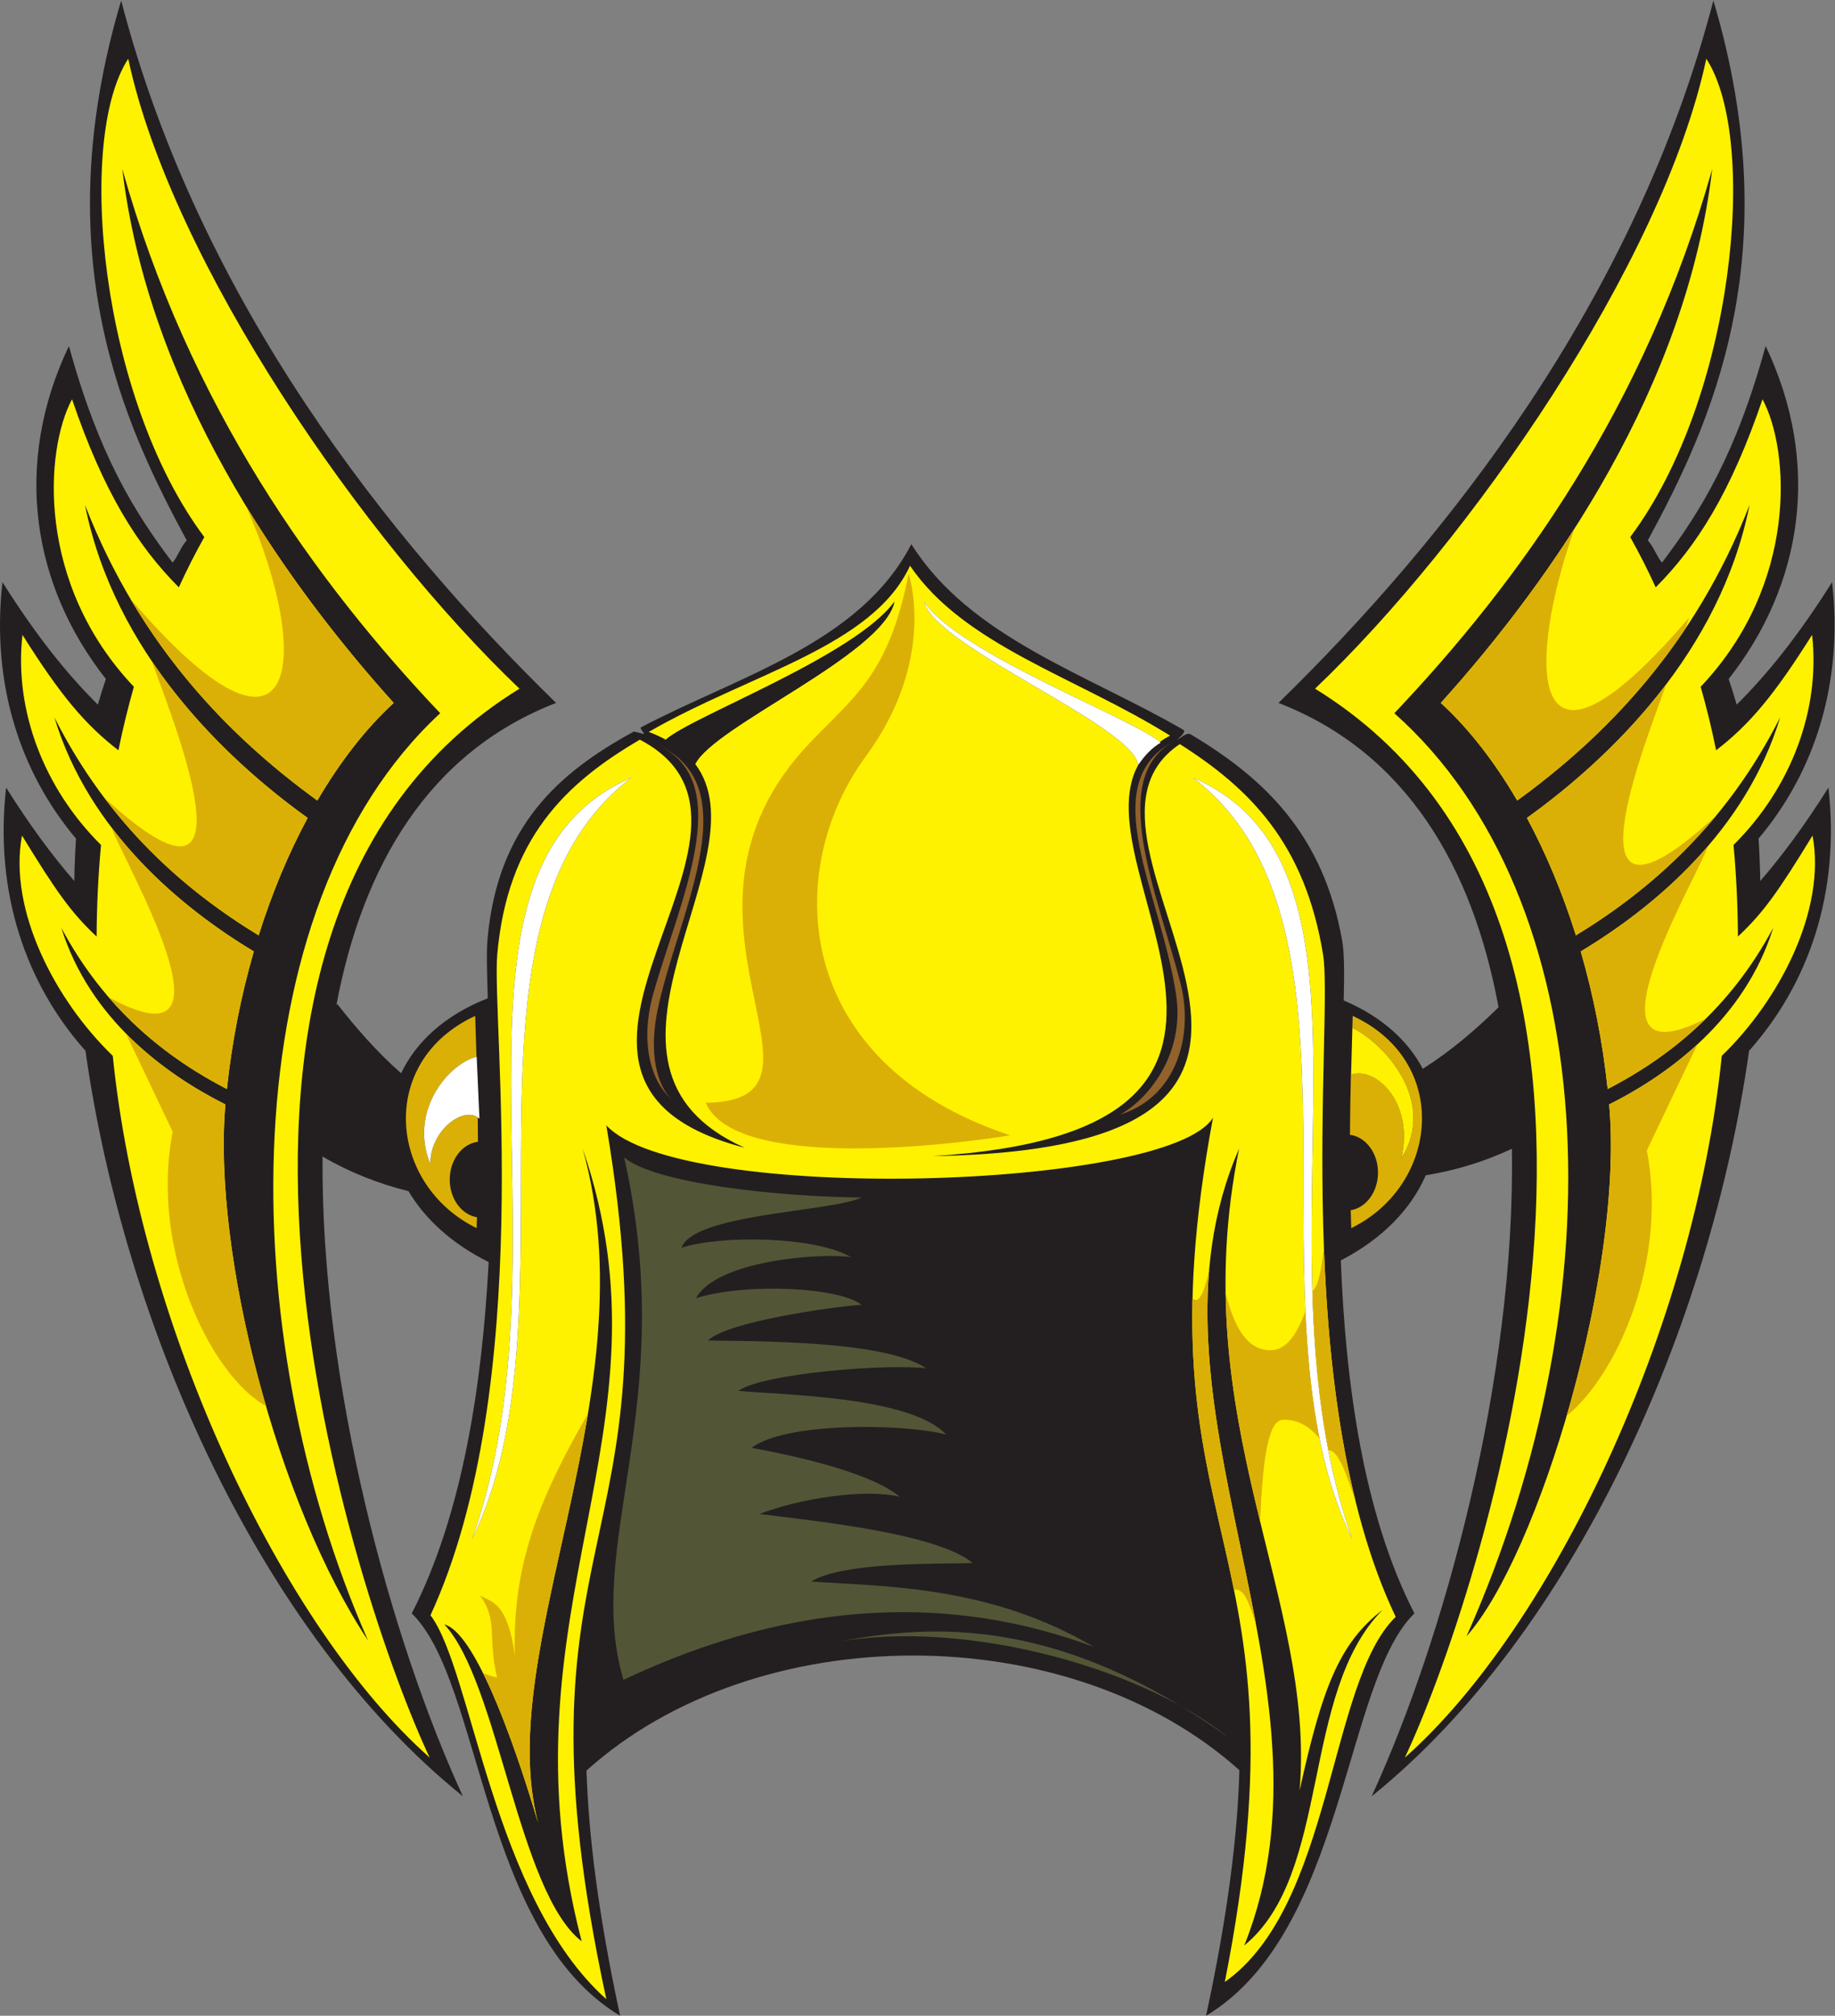 <?xml version="1.0" encoding="UTF-8" standalone="no"?>
<svg
   xmlns:dc="http://purl.org/dc/elements/1.1/"
   xmlns:cc="http://creativecommons.org/ns#"
   xmlns:rdf="http://www.w3.org/1999/02/22-rdf-syntax-ns#"
   xmlns:svg="http://www.w3.org/2000/svg"
   xmlns="http://www.w3.org/2000/svg"
   viewBox="0 0 836.933 918.84"
   height="918.84"
   width="836.933"
   xml:space="preserve"
   id="svg2"
   version="1.1"><rect x="0" y="0" width="836.933" height="918.84" fill="#808080" stroke="none"/><defs
     id="defs6" /><g
     transform="matrix(1.333,0,0,-1.333,0,918.84)"
     id="g10"><g
       transform="scale(0.1)"
       id="g12"><path
         id="path14"
         style="fill:#231f20;fill-opacity:1;fill-rule:evenodd;stroke:none"
         d="m 4592.57,3675.2 c 6.96,-39.41 7.29,-109.89 5.01,-203.41 130.24,-54.83 220.38,-138.11 270.57,-233.68 98.14,62.32 180.21,133.16 259.3,210.38 -88.81,479.52 -314.84,871.01 -753.1,1040.8 571.07,556.82 1220.79,1372.93 1488.05,2402.02 260.35,-875.15 -10.96,-1452.37 -224.54,-1846.63 17.86,-16.01 32.19,-57.73 48.75,-75.5 132.63,174.92 253.37,371.37 354.58,740.67 193.47,-405.76 124.49,-820.46 -126.48,-1138.68 9.84,-28.52 18.9,-57.89 27.38,-87.85 102.2,101.34 208.59,231.74 326.5,419 39.08,-346.37 -59.94,-649.66 -251.58,-876.96 3.11,-47.48 5,-95.86 5.81,-144.97 73.81,84.94 150.73,188.2 233.32,319.36 40.42,-358.25 -66.87,-670.42 -271.6,-900.07 -132.4,-940.99 -597.93,-1990.63 -1291.36,-2549.25 247.46,536.76 492.57,1427.11 479.89,2214.3 -97.91,-45.97 -197.55,-75 -294.66,-90.69 -48.73,-112.18 -145.6,-216.31 -290.7,-291.07 15.88,-413.71 75.57,-864.16 251.82,-1207.14 C 4598.89,1143.06 4601.9,284.895 4126.65,0 c 75.36,349.629 107.79,619.219 114.1,839.629 C 3657.63,1362.94 2589.16,1362.55 2006.74,838.488 2013.79,617.664 2046.66,348.164 2121.7,0 c -475.25,284.895 -472.24,1143.06 -712.87,1375.83 175.18,340.9 241.53,788.71 263.13,1201.47 -127.21,63.13 -218.62,148.49 -274.25,242.44 -98.02,24.12 -197.77,62.41 -294.03,118.34 -6.79,-780.59 235.49,-1656.93 480.15,-2187.65 C 890.406,1309.05 424.879,2358.69 292.477,3299.69 87.754,3529.33 -19.555,3841.5 20.867,4199.74 103.461,4068.58 180.387,3965.32 254.188,3880.39 c 0.812,49.11 2.71,97.49 5.816,144.97 C 68.363,4252.66 -30.648,4555.95 8.426,4902.32 126.34,4715.06 232.727,4584.66 334.926,4483.32 c 8.488,29.95 17.535,59.33 27.387,87.86 -250.981,318.21 -319.965,732.91 -126.485,1138.67 101.207,-369.3 221.953,-565.75 354.57,-740.67 16.559,17.77 30.903,59.49 48.75,75.5 C 425.582,5438.94 154.27,6016.16 414.605,6891.31 681.879,5862.22 1331.6,5046.11 1902.68,4489.29 c -436.47,-169.09 -662.46,-558.05 -752,-1034.88 1.1,1.78 2.14,3.61 3.09,5.52 66.8,-84.76 135.67,-163.94 218.69,-237 50.51,106.43 149.33,198.98 296.52,256.32 -3,93.05 -4.45,163.38 -0.85,203.07 34.75,383.34 240.93,567.85 500.66,709.05 9.21,-1.59 18.13,-3.93 33.63,-8.35 4.26,2.28 -8.41,9.86 -10.61,22.08 337.06,177.46 751.22,287.73 926.42,627.17 200.97,-319.93 601.74,-443.89 933.16,-636.44 1.21,-12.69 -9.91,-17.78 -24.08,-33.51 16.77,10.57 35.24,28.7 49.17,18.09 249.57,-149.53 451.68,-340.36 516.09,-705.21 v 0" /><path
         id="path16"
         style="fill:#fff200;fill-opacity:1;fill-rule:evenodd;stroke:none"
         d="M 4526.95,3628.82 C 4563.14,3407.32 4409.21,2132.1 4775.48,1364.02 4545.89,1141.93 4561.04,376.594 4190.75,115.441 4499.3,1675.72 3878.14,1609.6 4150.43,3071.3 4001.95,2824.41 2327.36,2772.73 2074.59,3044.82 2328.39,1540.44 1724.44,1680.96 2074.57,56.641 1685.8,403.176 1614.69,1184.71 1472.88,1369.45 c 361.65,784.1 208.65,2035.13 228.47,2259.37 34.88,394.36 231.26,584.92 487.96,734.79 584.29,-306.05 -551.99,-1158.84 358.57,-1395.35 -633.94,283.02 79.53,988.96 -170.39,1313.75 l 1.38,-1.42 c 64.44,130.15 641.63,373.54 681.63,554.83 -136.66,-186.67 -694.62,-392.93 -782.23,-471.69 l 2.34,-1.48 c -18.32,10.07 -38.42,19.46 -60.85,27.95 348.72,200.96 765.7,290.83 893.95,568.16 185.69,-272.74 567.29,-379.68 889.9,-581 -12.85,-6.54 -24.34,-13.68 -35.17,-21.11 -97.28,80.98 -691.14,305.17 -807.16,479.17 40,-155.34 717.19,-425.29 733.11,-558.42 l 0.81,1.17 c -209.5,-370.31 692.96,-1252.58 -703.27,-1338.56 1691.05,27.56 342.23,1072.09 844.79,1408.97 242.67,-153.9 428.53,-342.1 490.23,-719.76 z m -2367.09,604.63 c -662.44,-506.78 -160.21,-1815.83 -544.78,-2604.82 362.33,1021.55 -188.21,2288.34 544.78,2604.82 z m 1922.48,0 c 662.43,-506.78 160.21,-1815.83 544.77,-2604.82 -362.32,1021.55 188.21,2288.34 -544.77,2604.82 z M 1993.55,2965.33 C 2226.86,2135.09 1684.39,1256.11 1841.2,659.539 1747.17,976.867 1618.96,1312.64 1520.41,1338.14 1705.87,1138.66 1773.15,422.531 1990.27,254.484 1694.31,1388.05 2328.23,1993.75 1993.55,2965.33 Z M 4730.85,1388.02 C 4447.93,1103.84 4556.86,485.129 4257.27,240.234 4616.32,1133.65 3863.26,2102.95 4239.75,2965.33 4050.54,2036.79 4503.1,1427.93 4446.63,770.195 c 75.73,342.315 133.27,502.945 284.22,617.825 v 0" /><path
         id="path18"
         style="fill:#91622b;fill-opacity:1;fill-rule:evenodd;stroke:none"
         d="m 2255.16,4343.4 c 308.88,-146.29 59.76,-585.21 -5.55,-906.26 -36.49,-179.35 16.06,-278.28 51.7,-305.18 -68.57,53.53 -115.55,187.47 -65.67,364.58 85.62,304.07 286.63,717.83 19.52,846.86 v 0" /><path
         id="path20"
         style="fill:#ffffff;fill-opacity:1;fill-rule:evenodd;stroke:none"
         d="m 2159.86,4233.45 c -662.44,-506.78 -160.21,-1815.83 -544.78,-2604.82 362.33,1021.55 -188.21,2288.34 544.78,2604.82 z m 1922.48,0 c 662.43,-506.78 160.21,-1815.83 544.77,-2604.82 -362.32,1021.55 188.21,2288.34 -544.77,2604.82 v 0" /><path
         id="path22"
         style="fill:#91622b;fill-opacity:1;fill-rule:evenodd;stroke:none"
         d="m 4014,4357.09 c -268.44,-146.86 -43.83,-511.41 9.92,-864.21 32.15,-211.03 -102.62,-363.71 -191.87,-411.36 193.59,59.41 253.09,270.88 207.16,449.06 -78.86,305.89 -251.5,698.11 -25.21,826.51 v 0" /><path
         id="path24"
         style="fill:#dbb006;fill-opacity:1;fill-rule:evenodd;stroke:none"
         d="m 1642.32,1437.29 c 39.01,-22.62 94.43,-21.84 119.4,-205.91 -9.36,302.6 76.82,527.25 249.94,827.51 -86.26,-524.03 -270.42,-1019.07 -170.46,-1399.351 -55.23,186.399 -122.25,379.121 -188.13,511.631 16.38,-4.89 25.62,-9.78 47.75,-14.67 -33.42,140.25 4.68,193.43 -58.5,280.79 v 0" /><path
         id="path26"
         style="fill:#dbb006;fill-opacity:1;fill-rule:evenodd;stroke:none"
         d="m 4193.48,2471.81 c 27.08,-108.22 65.55,-174.22 120.13,-190.81 71.2,-21.66 114.58,25.65 152.94,127.16 6.71,-149.34 20.35,-295.39 48.11,-433.56 -35.64,41.49 -76.05,66.16 -126.73,63.17 -53.07,-3.12 -68.54,-163.64 -76.36,-347.36 -58.48,240.55 -113.97,495.83 -118.09,781.4 z m 296.79,7.31 c 17.37,9.23 29.73,62.11 39.59,146.17 l 0.02,-0.11 c 10.59,-283 39.51,-588.66 108.92,-868.33 -31.65,96.23 -61.16,179.13 -93.66,176.85 -34.87,180.06 -49.61,363.81 -54.87,545.42 z M 4297.64,1336.75 c -23.66,74.77 -40.22,126.62 -75.7,120.03 -62.28,308.68 -151.82,567.94 -141.56,996.06 20.01,-18.75 38.98,14.11 56.88,98.56 -33.98,-394.59 84.24,-805.29 160.38,-1214.65 v 0" /><path
         id="path28"
         style="fill:#dbb006;fill-opacity:1;fill-rule:evenodd;stroke:none"
         d="m 1630.81,2693.34 c -300.32,147.07 -342.44,569.24 -4.99,725.7 1.48,-43.3 3.07,-90.2 4.52,-140.13 -91.36,-21.41 -233,-180.32 -158.16,-366.75 -0.63,114.13 110.3,196.89 162.56,159.96 0.33,-27.32 0.55,-55.17 0.64,-83.49 -54.25,-6.75 -96.58,-62.09 -96.58,-129.31 0,-65.86 40.6,-120.28 93.24,-128.84 -0.38,-12.34 -0.78,-24.71 -1.23,-37.14 z m 2992.62,0 c 300.32,147.07 342.44,569.24 5,725.7 l -1.38,-40.51 c 111.1,-54.72 290.61,-251.98 167.79,-446.37 44.63,193.73 -91.84,316.22 -172.61,285.27 -1.6,-64.36 -2.84,-133 -3.27,-204.89 53.96,-7.08 95.97,-62.24 95.97,-129.23 0,-65.92 -40.69,-120.4 -93.41,-128.86 0.54,-20.23 1.18,-40.61 1.91,-61.11 v 0" /><path
         id="path30"
         style="fill:#ffffff;fill-opacity:1;fill-rule:evenodd;stroke:none"
         d="m 1631.01,3279.06 c -91.34,-20.79 -233.86,-180.01 -158.83,-366.9 -0.65,118.48 118.93,203.14 168.27,155.2 l -9.44,211.7 v 0" /><path
         id="path32"
         style="fill:#fff200;fill-opacity:1;fill-rule:evenodd;stroke:none"
         d="m 4627.27,3378.41 c 111.13,-54.86 290.3,-251.98 167.57,-446.25 44.54,193.32 -91.29,315.72 -172.11,285.47 l 4.54,160.78 v 0" /><path
         id="path34"
         style="fill:#fff200;fill-opacity:1;fill-rule:evenodd;stroke:none"
         d="m 4499.52,4537.98 c 1336.96,-823.1 550.25,-3143.37 307.2,-3655.324 504.57,446.384 990.76,1472.444 1084.45,2399.824 196.71,189.58 358.02,498.54 310.56,753.31 -117.63,-192.29 -168.41,-264.08 -255.25,-345.38 -0.6,105.42 -5.59,210.02 -15.12,313.18 196.66,194.68 297.68,462.72 268.82,718.45 -130.69,-207.54 -214.05,-306.54 -328.35,-394.69 -14.99,73.65 -32.61,146.13 -52.91,217.17 334.24,352.11 305.4,808.45 211.64,983.23 -108.18,-318.1 -224.95,-502.48 -365.48,-643.21 -26.77,58.85 -55.81,116.2 -87.18,171.86 354.81,473.46 441.34,1358.08 260.38,1635.68 -149.39,-699.13 -807.42,-1648.45 -1338.76,-2154.1 z m -2722.02,0 C 440.527,3714.88 1227.24,1394.61 1470.29,882.656 965.727,1329.04 479.531,2355.1 385.844,3282.48 189.133,3472.06 27.824,3781.02 75.285,4035.79 192.914,3843.5 243.695,3771.71 330.531,3690.41 c 0.602,105.42 5.59,210.02 15.121,313.18 C 148.992,4198.27 47.984,4466.31 76.848,4722.04 207.523,4514.5 290.895,4415.5 405.188,4327.35 c 14.992,73.65 32.609,146.13 52.91,217.17 -334.243,352.11 -305.399,808.45 -211.637,983.23 108.168,-318.1 224.949,-502.48 365.473,-643.21 26.773,58.85 55.808,116.2 87.183,171.86 C 344.316,5529.86 257.777,6414.48 438.73,6692.08 588.129,5992.95 1246.16,5043.63 1777.5,4537.98 Z M 1259.3,1283.2 C 794.508,2334.5 789.781,3791.03 1506.21,4454.1 1081.25,4901.72 647.656,5500.96 418.43,6315.33 506.594,5571.88 958.949,4920.13 1347.14,4489.27 1252.18,4402.23 1163.74,4288.79 1085.8,4155.54 787.395,4371.82 478.48,4683.59 290.836,5166.19 391.465,4663.19 764.684,4302.94 1052.52,4096.04 987.387,3975.07 930.664,3839.78 884.996,3694.49 633.082,3847.77 369.918,4074.99 186.012,4440.16 303.879,4049.68 620.168,3788.68 868.441,3639.51 825.289,3490.8 793.695,3332.48 776.293,3169 570.867,3275.06 359.355,3440.16 209.824,3720.14 307.02,3409.15 563.816,3220.36 771.168,3116.29 726.996,2609.1 948.949,1750.76 1259.3,1283.2 Z m 3758.41,14.25 c 525.84,1178.27 465.84,2523.69 -246.9,3156.65 424.95,447.62 858.55,1046.86 1087.78,1861.23 -88.17,-743.45 -540.52,-1395.2 -928.71,-1826.06 94.96,-87.04 183.4,-200.48 261.33,-333.73 298.42,216.28 607.33,528.05 794.97,1010.65 -100.63,-503 -473.84,-863.25 -761.69,-1070.15 65.14,-120.97 121.86,-256.26 167.53,-401.55 251.92,153.28 515.08,380.5 698.99,745.67 -117.87,-390.48 -434.16,-651.48 -682.44,-800.65 43.16,-148.71 74.75,-307.03 92.15,-470.51 205.42,106.06 416.94,271.16 566.48,551.14 -97.2,-310.99 -354.01,-499.78 -561.35,-603.85 51.09,-569.5 -240.1,-1538.23 -488.14,-1818.84 v 0" /><path
         id="path36"
         style="fill:#dbb006;fill-opacity:1;fill-rule:evenodd;stroke:none"
         d="m 841.973,5162.1 -0.821,1.29 c 230.738,-518.8 185.888,-995.59 -394.847,-318.22 180.906,-306.68 413.211,-525.62 639.495,-689.63 77.94,133.25 166.38,246.69 261.34,333.73 -167.94,186.41 -347.886,414.19 -505.167,672.83 z M 519.824,4631.4 c 57.676,-167.55 393.805,-976.65 -164.195,-464.9 159.59,-211.99 347.402,-361.29 529.367,-472.01 45.668,145.29 102.391,280.58 167.524,401.55 -172.602,124.07 -375.883,303.3 -532.696,535.36 z m -137.91,-568.52 c 34.176,-105 470.258,-842.38 -10.215,-579.8 123.559,-143.33 265.473,-242.25 404.594,-314.08 17.402,163.48 48.996,321.8 92.148,470.51 -157.48,94.62 -342.308,234.26 -486.527,423.37 z m 48.945,-704.06 160.004,-335.91 c -78.91,-401.37 129.891,-834.06 319.047,-937.64 l -0.008,0.09 C 802.98,2452.98 746.898,2837.63 771.168,3116.29 661.246,3171.46 537.426,3250.45 430.859,3358.82 v 0" /><path
         id="path38"
         style="fill:#dbb006;fill-opacity:1;fill-rule:evenodd;stroke:none"
         d="M 5386.89,5084.91 C 5229.75,4641.4 5207.96,4114.5 5779.43,4781.15 l -13.37,-38.81 c -169.83,-253.71 -374.7,-441.74 -574.85,-586.8 -77.93,133.25 -166.37,246.69 -261.33,333.73 151.03,167.64 311.78,368.73 457.01,595.64 z m 313.86,-532.33 c -59.64,-173.24 -379.48,-953.52 169.31,-450.17 l -0.2,-1.08 c -147.72,-177.95 -315.13,-307.83 -477.84,-406.84 -45.67,145.29 -102.39,280.58 -167.53,401.55 152.54,109.64 329.05,262.35 476.26,456.54 z m 143.31,-552.76 c -31.98,-98.71 -464.09,-822.39 -6.93,-589.73 -106.24,-104.97 -222.25,-182.15 -336.41,-241.09 -17.4,163.48 -48.99,321.8 -92.15,470.51 139.45,83.78 300.35,202.85 435.49,360.31 z m -36.54,-678.36 -172.76,-362.69 c 72.72,-369.86 -98.89,-766.34 -274.3,-907.35 105.27,360.53 172.09,767.21 145.39,1064.87 96.86,48.62 204.53,115.74 301.67,205.17 v 0" /><path
         id="path40"
         style="fill:#dbb006;fill-opacity:1;fill-rule:evenodd;stroke:none"
         d="m 3108.84,4930.98 c -67.19,-343.84 -185.33,-418.33 -336.98,-577.14 -569.26,-596.11 157.37,-1225.27 -357.1,-1231.85 98.62,-232.42 828.31,-146.16 1041.58,-111.31 -754.92,250.3 -775.54,913.65 -494.35,1295.39 246.64,334.81 146.85,624.91 146.85,624.91 v 0" /><path
         id="path42"
         style="fill:#231f20;fill-opacity:1;fill-rule:evenodd;stroke:none"
         d="m 2278.27,4363.73 c 87.61,78.76 645.57,285.02 782.23,471.69 -40,-181.29 -617.19,-424.68 -681.63,-554.83 -44.17,45.65 -54.75,53.98 -100.6,83.14 v 0" /><path
         id="path44"
         style="fill:#ffffff;fill-opacity:1;fill-rule:evenodd;stroke:none"
         d="m 3971.43,4353.71 c -87.61,78.77 -692.91,305.88 -810.15,481.71 40,-155.34 717.19,-425.29 733.11,-558.42 24.31,35.15 46.25,57.78 77.04,76.71 v 0" /><path
         id="path46"
         style="fill:#525637;fill-opacity:1;fill-rule:evenodd;stroke:none"
         d="m 2133.22,1148.75 c 605.69,285.97 1141.14,286.7 1609.23,112.57 -358.01,211.49 -723.53,206.34 -967.05,223.48 113.21,69.43 443.65,59.06 552.46,63.4 -120.76,101.12 -535.86,143.38 -729.07,167.53 137.67,53.96 362.27,87.55 480.01,58.88 -105.66,87.54 -378.87,143.39 -507.17,167.55 116.23,89.05 522.26,83.02 665.66,45.28 -122.27,131.32 -563.26,135.24 -710.95,149.44 83.02,60.37 514.72,93.58 643.02,76.98 -128.32,84.92 -470.22,92.6 -747.17,95.09 66.42,64.91 423.51,115.07 525.29,122.26 -72.46,58.87 -389.44,76.99 -566.04,22.64 70.94,129.82 427.17,155.48 529.81,140.38 -123.77,72.46 -450.07,75.22 -579.62,31.7 42.26,117.73 510.19,122.27 615.85,172.08 -290.39,2.87 -707.19,48.27 -811.91,137.19 190.68,-850.77 -140.23,-1322.4 -2.35,-1786.45 z m 687.15,120.55 c 341.18,70.87 781.33,111.55 1383.26,-317.991 -319.17,254.571 -953.68,414.801 -1383.26,317.991 v 0" /></g></g></svg>